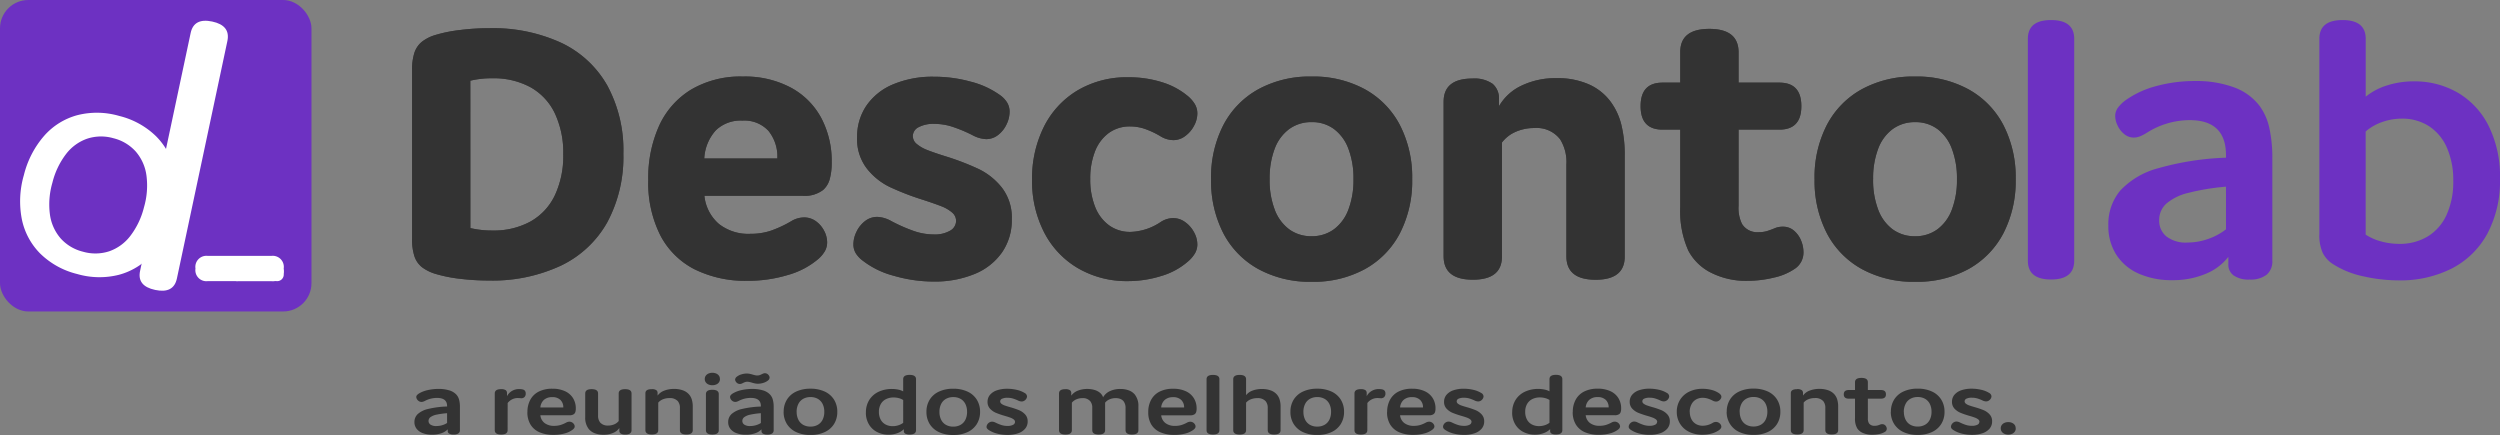 <svg xmlns="http://www.w3.org/2000/svg" width="264.872" height="46.089" viewBox="0 0 264.872 46.089">
  <rect x="0" y="0" width="264.872" height="46.089" fill="#808080" stroke="none"/>
  <g id="descontolab1" transform="translate(-224.252 -461)">
    <path id="Caminho_30" data-name="Caminho 30" d="M34.7-127.978a14.619,14.619,0,0,1-1.7,7.262,11.107,11.107,0,0,1-4.906,4.6,17.15,17.15,0,0,1-7.652,1.582,25.009,25.009,0,0,1-3.035-.182,14.88,14.88,0,0,1-2.537-.5,4.535,4.535,0,0,1-1.514-.734,2.49,2.49,0,0,1-.794-1.151,5.752,5.752,0,0,1-.249-1.858v-17.862a5.8,5.8,0,0,1,.242-1.831,2.532,2.532,0,0,1,.774-1.158,4.308,4.308,0,0,1,1.46-.74,14.908,14.908,0,0,1,2.544-.518,24.741,24.741,0,0,1,3.15-.2,17.364,17.364,0,0,1,7.619,1.541,10.985,10.985,0,0,1,4.893,4.53A14.353,14.353,0,0,1,34.7-127.978ZM18.49-120.09a9.909,9.909,0,0,0,2.342.256,8.059,8.059,0,0,0,4.031-.956,6.255,6.255,0,0,0,2.578-2.773,9.812,9.812,0,0,0,.888-4.348,9.739,9.739,0,0,0-.9-4.355,6.222,6.222,0,0,0-2.584-2.753,8.152,8.152,0,0,0-4.031-.942,9.428,9.428,0,0,0-2.329.256Zm18.845-5.1a13.429,13.429,0,0,1,1.158-5.754,8.679,8.679,0,0,1,3.412-3.836,10.315,10.315,0,0,1,5.445-1.366,10.344,10.344,0,0,1,5.129,1.191,7.9,7.9,0,0,1,3.21,3.244,9.751,9.751,0,0,1,1.084,4.624,6.487,6.487,0,0,1-.215,1.824,2.343,2.343,0,0,1-.7,1.137,3.2,3.2,0,0,1-2.127.619H43.285a4.535,4.535,0,0,0,1.528,2.968,5.031,5.031,0,0,0,3.345,1.057,6.848,6.848,0,0,0,2.107-.31,12.227,12.227,0,0,0,2.255-1.05,2.668,2.668,0,0,1,1.306-.377,2.117,2.117,0,0,1,1.272.4,2.836,2.836,0,0,1,.875,1.023,2.629,2.629,0,0,1,.316,1.2,1.883,1.883,0,0,1-.236.942,3.282,3.282,0,0,1-.666.808,8.491,8.491,0,0,1-3.251,1.723,14.542,14.542,0,0,1-4.274.619,12.143,12.143,0,0,1-5.606-1.211,8.389,8.389,0,0,1-3.641-3.607A12.334,12.334,0,0,1,37.336-125.192Zm13.676-2.275a4.308,4.308,0,0,0-.942-2.928,3.476,3.476,0,0,0-2.773-1.084,3.769,3.769,0,0,0-2.8,1.03,4.788,4.788,0,0,0-1.225,2.982Zm18.939,6.609a1.153,1.153,0,0,0-.444-.9,3.885,3.885,0,0,0-1.131-.653q-.687-.269-1.925-.673a28.5,28.5,0,0,1-3.527-1.36,6.954,6.954,0,0,1-2.43-1.959,5.1,5.1,0,0,1-1.03-3.291,5.866,5.866,0,0,1,.983-3.365,6.406,6.406,0,0,1,2.827-2.261,10.773,10.773,0,0,1,4.348-.808,14.524,14.524,0,0,1,3.89.525,9.182,9.182,0,0,1,3.1,1.427,2.717,2.717,0,0,1,.761.808,1.9,1.9,0,0,1,.249.969,3.079,3.079,0,0,1-.316,1.3,3.061,3.061,0,0,1-.888,1.131,2.024,2.024,0,0,1-1.285.451,3.337,3.337,0,0,1-1.44-.417,15.05,15.05,0,0,0-2.268-.936,6.224,6.224,0,0,0-1.757-.262,3.353,3.353,0,0,0-1.7.357,1.063,1.063,0,0,0-.6.936,1.084,1.084,0,0,0,.431.848,3.99,3.99,0,0,0,1.111.633q.68.269,1.878.646a28.02,28.02,0,0,1,3.567,1.366,7.051,7.051,0,0,1,2.457,1.979,5.2,5.2,0,0,1,1.043,3.358,6,6,0,0,1-1.023,3.473,6.541,6.541,0,0,1-2.9,2.3,11.055,11.055,0,0,1-4.395.808,15.063,15.063,0,0,1-4.146-.6A9.152,9.152,0,0,1,60-116.685a2.808,2.808,0,0,1-.707-.787,1.829,1.829,0,0,1-.222-.909,3.052,3.052,0,0,1,.323-1.312,3.1,3.1,0,0,1,.9-1.131,2.089,2.089,0,0,1,1.319-.451,3.274,3.274,0,0,1,1.454.431,17.233,17.233,0,0,0,2.47,1.084,6.466,6.466,0,0,0,2.026.343,3.231,3.231,0,0,0,1.757-.4A1.2,1.2,0,0,0,69.951-120.857Zm14.215-4.429a7.739,7.739,0,0,0,.518,2.948,4.391,4.391,0,0,0,1.481,1.959,3.778,3.778,0,0,0,2.268.693,6.052,6.052,0,0,0,3.217-1.063,2.441,2.441,0,0,1,1.306-.4,2.134,2.134,0,0,1,1.265.424,3.116,3.116,0,0,1,.942,1.077,2.707,2.707,0,0,1,.35,1.286,1.879,1.879,0,0,1-.236.915,3.39,3.39,0,0,1-.734.875,7.525,7.525,0,0,1-2.867,1.561,11.8,11.8,0,0,1-3.513.538,10.264,10.264,0,0,1-5.277-1.353,9.327,9.327,0,0,1-3.6-3.8A11.861,11.861,0,0,1,78-125.232a12.23,12.23,0,0,1,1.232-5.546,9.342,9.342,0,0,1,3.547-3.877,10.256,10.256,0,0,1,5.452-1.413,11.623,11.623,0,0,1,3.459.5,7.9,7.9,0,0,1,2.746,1.434,3.477,3.477,0,0,1,.814.915,1.943,1.943,0,0,1,.262.983,2.769,2.769,0,0,1-.35,1.306,3.189,3.189,0,0,1-.936,1.09,2.065,2.065,0,0,1-1.245.431,2.667,2.667,0,0,1-1.36-.4,9.061,9.061,0,0,0-1.7-.8,4.822,4.822,0,0,0-1.521-.249,3.741,3.741,0,0,0-2.288.707,4.374,4.374,0,0,0-1.454,1.965A7.844,7.844,0,0,0,84.165-125.286Zm12.8.013a12.079,12.079,0,0,1,1.3-5.728,9.179,9.179,0,0,1,3.708-3.8,11.377,11.377,0,0,1,5.64-1.346,11.415,11.415,0,0,1,5.647,1.346,9.168,9.168,0,0,1,3.715,3.8,12.079,12.079,0,0,1,1.3,5.728,12.079,12.079,0,0,1-1.3,5.728,9.179,9.179,0,0,1-3.708,3.8,11.376,11.376,0,0,1-5.64,1.346,11.415,11.415,0,0,1-5.647-1.346,9.168,9.168,0,0,1-3.715-3.8A12.078,12.078,0,0,1,96.967-125.273Zm6.205,0a8.773,8.773,0,0,0,.538,3.224,4.571,4.571,0,0,0,1.541,2.093,3.918,3.918,0,0,0,2.362.727,3.918,3.918,0,0,0,2.362-.727,4.571,4.571,0,0,0,1.541-2.093,8.773,8.773,0,0,0,.538-3.224,8.773,8.773,0,0,0-.538-3.224,4.592,4.592,0,0,0-1.535-2.093,3.888,3.888,0,0,0-2.356-.727,3.947,3.947,0,0,0-2.369.727,4.551,4.551,0,0,0-1.548,2.093A8.773,8.773,0,0,0,103.172-125.273Zm21.483-10.661a3.365,3.365,0,0,1,2.134.552,2.007,2.007,0,0,1,.68,1.656V-133a5.394,5.394,0,0,1,2.4-2.187,8.333,8.333,0,0,1,3.708-.787,8.165,8.165,0,0,1,3.439.666,5.786,5.786,0,0,1,2.322,1.878,6.917,6.917,0,0,1,1.1,2.4,13.192,13.192,0,0,1,.357,3.251v10.7q0,2.463-3.083,2.463t-3.1-2.463v-9.746a4.528,4.528,0,0,0-.66-2.665,3.121,3.121,0,0,0-2.719-1.2,4.82,4.82,0,0,0-1.992.4,3.666,3.666,0,0,0-1.454,1.131v12.074q0,2.463-3.083,2.463t-3.1-2.463v-16.4Q121.613-135.934,124.655-135.934Zm28.2,13.5a3.82,3.82,0,0,0,.363,1.9,1.891,1.891,0,0,0,1.763.876,3.051,3.051,0,0,0,.861-.108,9.652,9.652,0,0,0,.915-.337,2.174,2.174,0,0,1,.808-.135,1.74,1.74,0,0,1,1.151.411,2.673,2.673,0,0,1,.754,1.036,3.23,3.23,0,0,1,.262,1.259,2.059,2.059,0,0,1-.875,1.723,6.227,6.227,0,0,1-2.255.962,11.755,11.755,0,0,1-2.766.343,8.2,8.2,0,0,1-3.931-.876,5.475,5.475,0,0,1-2.369-2.317,10.156,10.156,0,0,1-.861-4.58v-8.245h-1.871q-2.329,0-2.329-2.49t2.329-2.49h1.871v-3.231q0-2.463,3.083-2.463t3.1,2.463v3.231h4.321q2.329,0,2.329,2.49t-2.329,2.49h-4.321Zm8.05-2.837A12.079,12.079,0,0,1,162.2-131a9.179,9.179,0,0,1,3.708-3.8,11.377,11.377,0,0,1,5.64-1.346A11.415,11.415,0,0,1,177.2-134.8a9.168,9.168,0,0,1,3.715,3.8,12.079,12.079,0,0,1,1.3,5.728,12.079,12.079,0,0,1-1.3,5.728,9.179,9.179,0,0,1-3.708,3.8,11.376,11.376,0,0,1-5.64,1.346,11.415,11.415,0,0,1-5.647-1.346,9.168,9.168,0,0,1-3.715-3.8A12.078,12.078,0,0,1,160.905-125.273Zm6.205,0a8.773,8.773,0,0,0,.538,3.224,4.571,4.571,0,0,0,1.541,2.093,3.918,3.918,0,0,0,2.362.727,3.918,3.918,0,0,0,2.362-.727,4.571,4.571,0,0,0,1.541-2.093,8.772,8.772,0,0,0,.538-3.224,8.772,8.772,0,0,0-.538-3.224,4.591,4.591,0,0,0-1.535-2.093,3.888,3.888,0,0,0-2.356-.727,3.947,3.947,0,0,0-2.369.727,4.551,4.551,0,0,0-1.548,2.093A8.773,8.773,0,0,0,167.111-125.273Z" transform="translate(255.598 605.255)" fill="#474747"/>
    <path id="Caminho_45" data-name="Caminho 45" d="M34.7-127.978a14.619,14.619,0,0,1-1.7,7.262,11.107,11.107,0,0,1-4.906,4.6,17.15,17.15,0,0,1-7.652,1.582,25.009,25.009,0,0,1-3.035-.182,14.88,14.88,0,0,1-2.537-.5,4.535,4.535,0,0,1-1.514-.734,2.49,2.49,0,0,1-.794-1.151,5.752,5.752,0,0,1-.249-1.858v-17.862a5.8,5.8,0,0,1,.242-1.831,2.532,2.532,0,0,1,.774-1.158,4.308,4.308,0,0,1,1.46-.74,14.908,14.908,0,0,1,2.544-.518,24.741,24.741,0,0,1,3.15-.2,17.364,17.364,0,0,1,7.619,1.541,10.985,10.985,0,0,1,4.893,4.53A14.353,14.353,0,0,1,34.7-127.978ZM18.49-120.09a9.909,9.909,0,0,0,2.342.256,8.059,8.059,0,0,0,4.031-.956,6.255,6.255,0,0,0,2.578-2.773,9.812,9.812,0,0,0,.888-4.348,9.739,9.739,0,0,0-.9-4.355,6.222,6.222,0,0,0-2.584-2.753,8.152,8.152,0,0,0-4.031-.942,9.428,9.428,0,0,0-2.329.256Zm18.845-5.1a13.429,13.429,0,0,1,1.158-5.754,8.679,8.679,0,0,1,3.412-3.836,10.315,10.315,0,0,1,5.445-1.366,10.344,10.344,0,0,1,5.129,1.191,7.9,7.9,0,0,1,3.21,3.244,9.751,9.751,0,0,1,1.084,4.624,6.487,6.487,0,0,1-.215,1.824,2.343,2.343,0,0,1-.7,1.137,3.2,3.2,0,0,1-2.127.619H43.285a4.535,4.535,0,0,0,1.528,2.968,5.031,5.031,0,0,0,3.345,1.057,6.848,6.848,0,0,0,2.107-.31,12.227,12.227,0,0,0,2.255-1.05,2.668,2.668,0,0,1,1.306-.377,2.117,2.117,0,0,1,1.272.4,2.836,2.836,0,0,1,.875,1.023,2.629,2.629,0,0,1,.316,1.2,1.883,1.883,0,0,1-.236.942,3.282,3.282,0,0,1-.666.808,8.491,8.491,0,0,1-3.251,1.723,14.542,14.542,0,0,1-4.274.619,12.143,12.143,0,0,1-5.606-1.211,8.389,8.389,0,0,1-3.641-3.607A12.334,12.334,0,0,1,37.336-125.192Zm13.676-2.275a4.308,4.308,0,0,0-.942-2.928,3.476,3.476,0,0,0-2.773-1.084,3.769,3.769,0,0,0-2.8,1.03,4.788,4.788,0,0,0-1.225,2.982Zm18.939,6.609a1.153,1.153,0,0,0-.444-.9,3.885,3.885,0,0,0-1.131-.653q-.687-.269-1.925-.673a28.5,28.5,0,0,1-3.527-1.36,6.954,6.954,0,0,1-2.43-1.959,5.1,5.1,0,0,1-1.03-3.291,5.866,5.866,0,0,1,.983-3.365,6.406,6.406,0,0,1,2.827-2.261,10.773,10.773,0,0,1,4.348-.808,14.524,14.524,0,0,1,3.89.525,9.182,9.182,0,0,1,3.1,1.427,2.717,2.717,0,0,1,.761.808,1.9,1.9,0,0,1,.249.969,3.079,3.079,0,0,1-.316,1.3,3.061,3.061,0,0,1-.888,1.131,2.024,2.024,0,0,1-1.285.451,3.337,3.337,0,0,1-1.44-.417,15.05,15.05,0,0,0-2.268-.936,6.224,6.224,0,0,0-1.757-.262,3.353,3.353,0,0,0-1.7.357,1.063,1.063,0,0,0-.6.936,1.084,1.084,0,0,0,.431.848,3.99,3.99,0,0,0,1.111.633q.68.269,1.878.646a28.02,28.02,0,0,1,3.567,1.366,7.051,7.051,0,0,1,2.457,1.979,5.2,5.2,0,0,1,1.043,3.358,6,6,0,0,1-1.023,3.473,6.541,6.541,0,0,1-2.9,2.3,11.055,11.055,0,0,1-4.395.808,15.063,15.063,0,0,1-4.146-.6A9.152,9.152,0,0,1,60-116.685a2.808,2.808,0,0,1-.707-.787,1.829,1.829,0,0,1-.222-.909,3.052,3.052,0,0,1,.323-1.312,3.1,3.1,0,0,1,.9-1.131,2.089,2.089,0,0,1,1.319-.451,3.274,3.274,0,0,1,1.454.431,17.233,17.233,0,0,0,2.47,1.084,6.466,6.466,0,0,0,2.026.343,3.231,3.231,0,0,0,1.757-.4A1.2,1.2,0,0,0,69.951-120.857Zm14.215-4.429a7.739,7.739,0,0,0,.518,2.948,4.391,4.391,0,0,0,1.481,1.959,3.778,3.778,0,0,0,2.268.693,6.052,6.052,0,0,0,3.217-1.063,2.441,2.441,0,0,1,1.306-.4,2.134,2.134,0,0,1,1.265.424,3.116,3.116,0,0,1,.942,1.077,2.707,2.707,0,0,1,.35,1.286,1.879,1.879,0,0,1-.236.915,3.39,3.39,0,0,1-.734.875,7.525,7.525,0,0,1-2.867,1.561,11.8,11.8,0,0,1-3.513.538,10.264,10.264,0,0,1-5.277-1.353,9.327,9.327,0,0,1-3.6-3.8A11.861,11.861,0,0,1,78-125.232a12.23,12.23,0,0,1,1.232-5.546,9.342,9.342,0,0,1,3.547-3.877,10.256,10.256,0,0,1,5.452-1.413,11.623,11.623,0,0,1,3.459.5,7.9,7.9,0,0,1,2.746,1.434,3.477,3.477,0,0,1,.814.915,1.943,1.943,0,0,1,.262.983,2.769,2.769,0,0,1-.35,1.306,3.189,3.189,0,0,1-.936,1.09,2.065,2.065,0,0,1-1.245.431,2.667,2.667,0,0,1-1.36-.4,9.061,9.061,0,0,0-1.7-.8,4.822,4.822,0,0,0-1.521-.249,3.741,3.741,0,0,0-2.288.707,4.374,4.374,0,0,0-1.454,1.965A7.844,7.844,0,0,0,84.165-125.286Zm12.8.013a12.079,12.079,0,0,1,1.3-5.728,9.179,9.179,0,0,1,3.708-3.8,11.377,11.377,0,0,1,5.64-1.346,11.415,11.415,0,0,1,5.647,1.346,9.168,9.168,0,0,1,3.715,3.8,12.079,12.079,0,0,1,1.3,5.728,12.079,12.079,0,0,1-1.3,5.728,9.179,9.179,0,0,1-3.708,3.8,11.376,11.376,0,0,1-5.64,1.346,11.415,11.415,0,0,1-5.647-1.346,9.168,9.168,0,0,1-3.715-3.8A12.078,12.078,0,0,1,96.967-125.273Zm6.205,0a8.773,8.773,0,0,0,.538,3.224,4.571,4.571,0,0,0,1.541,2.093,3.918,3.918,0,0,0,2.362.727,3.918,3.918,0,0,0,2.362-.727,4.571,4.571,0,0,0,1.541-2.093,8.773,8.773,0,0,0,.538-3.224,8.773,8.773,0,0,0-.538-3.224,4.592,4.592,0,0,0-1.535-2.093,3.888,3.888,0,0,0-2.356-.727,3.947,3.947,0,0,0-2.369.727,4.551,4.551,0,0,0-1.548,2.093A8.773,8.773,0,0,0,103.172-125.273Zm21.483-10.661a3.365,3.365,0,0,1,2.134.552,2.007,2.007,0,0,1,.68,1.656V-133a5.394,5.394,0,0,1,2.4-2.187,8.333,8.333,0,0,1,3.708-.787,8.165,8.165,0,0,1,3.439.666,5.786,5.786,0,0,1,2.322,1.878,6.917,6.917,0,0,1,1.1,2.4,13.192,13.192,0,0,1,.357,3.251v10.7q0,2.463-3.083,2.463t-3.1-2.463v-9.746a4.528,4.528,0,0,0-.66-2.665,3.121,3.121,0,0,0-2.719-1.2,4.82,4.82,0,0,0-1.992.4,3.666,3.666,0,0,0-1.454,1.131v12.074q0,2.463-3.083,2.463t-3.1-2.463v-16.4Q121.613-135.934,124.655-135.934Zm28.2,13.5a3.82,3.82,0,0,0,.363,1.9,1.891,1.891,0,0,0,1.763.876,3.051,3.051,0,0,0,.861-.108,9.652,9.652,0,0,0,.915-.337,2.174,2.174,0,0,1,.808-.135,1.74,1.74,0,0,1,1.151.411,2.673,2.673,0,0,1,.754,1.036,3.23,3.23,0,0,1,.262,1.259,2.059,2.059,0,0,1-.875,1.723,6.227,6.227,0,0,1-2.255.962,11.755,11.755,0,0,1-2.766.343,8.2,8.2,0,0,1-3.931-.876,5.475,5.475,0,0,1-2.369-2.317,10.156,10.156,0,0,1-.861-4.58v-8.245h-1.871q-2.329,0-2.329-2.49t2.329-2.49h1.871v-3.231q0-2.463,3.083-2.463t3.1,2.463v3.231h4.321q2.329,0,2.329,2.49t-2.329,2.49h-4.321Zm8.05-2.837A12.079,12.079,0,0,1,162.2-131a9.179,9.179,0,0,1,3.708-3.8,11.377,11.377,0,0,1,5.64-1.346A11.415,11.415,0,0,1,177.2-134.8a9.168,9.168,0,0,1,3.715,3.8,12.079,12.079,0,0,1,1.3,5.728,12.079,12.079,0,0,1-1.3,5.728,9.179,9.179,0,0,1-3.708,3.8,11.376,11.376,0,0,1-5.64,1.346,11.415,11.415,0,0,1-5.647-1.346,9.168,9.168,0,0,1-3.715-3.8A12.078,12.078,0,0,1,160.905-125.273Zm6.205,0a8.773,8.773,0,0,0,.538,3.224,4.571,4.571,0,0,0,1.541,2.093,3.918,3.918,0,0,0,2.362.727,3.918,3.918,0,0,0,2.362-.727,4.571,4.571,0,0,0,1.541-2.093,8.772,8.772,0,0,0,.538-3.224,8.772,8.772,0,0,0-.538-3.224,4.591,4.591,0,0,0-1.535-2.093,3.888,3.888,0,0,0-2.356-.727,3.947,3.947,0,0,0-2.369.727,4.551,4.551,0,0,0-1.548,2.093A8.773,8.773,0,0,0,167.111-125.273Z" transform="translate(255.598 605.255)" fill="#333"/>
    <g id="Grupo_12" data-name="Grupo 12" transform="translate(224.252 461)">
      <rect id="Retângulo_5" data-name="Retângulo 5" width="33" height="33" rx="3" transform="translate(0)" fill="#6d31c2"/>
    </g>
    <path id="Caminho_50" data-name="Caminho 50" d="M10.219-67.3a.7.7,0,0,1-.787-.8.7.7,0,0,1,.787-.807h4.046a.7.7,0,0,1,.787.807.7.7,0,0,1-.787.8Z" transform="translate(239.256 558.082)" fill="#fff"/>
    <path id="Caminho_51" data-name="Caminho 51" d="M10.742-66.232a1.167,1.167,0,0,1-1.31-1.331,1.172,1.172,0,0,1,1.31-1.341H17.47a1.172,1.172,0,0,1,1.31,1.341,1.167,1.167,0,0,1-1.31,1.331Z" transform="translate(235.53 557.016)" fill="#fff"/>
    <g id="Grupo_13" data-name="Grupo 13" transform="translate(224.542 462.87)">
      <path id="Caminho_40" data-name="Caminho 40" d="M0,1.662Q0,0,1.983,0t2,1.662V27.409q0,1.662-2,1.662T0,27.409Z" transform="translate(20.255 0) rotate(12)" fill="#fff"/>
      <path id="Caminho_41" data-name="Caminho 41" d="M0,8.663A9.966,9.966,0,0,1,1,4.091,7.154,7.154,0,0,1,3.834,1.066,8.445,8.445,0,0,1,8.139,0a8.466,8.466,0,0,1,4.316,1.066A7.188,7.188,0,0,1,15.3,4.091a9.921,9.921,0,0,1,1,4.573,9.966,9.966,0,0,1-1,4.573,7.154,7.154,0,0,1-2.838,3.025,8.444,8.444,0,0,1-4.3,1.066,8.466,8.466,0,0,1-4.316-1.066A7.188,7.188,0,0,1,1,13.236,9.921,9.921,0,0,1,0,8.663Zm3.127,0a8.216,8.216,0,0,0,.61,3.3,4.856,4.856,0,0,0,1.746,2.163,4.659,4.659,0,0,0,2.656.76,4.728,4.728,0,0,0,2.672-.755,4.8,4.8,0,0,0,1.751-2.163,8.255,8.255,0,0,0,.61-3.3,8.216,8.216,0,0,0-.61-3.3A4.856,4.856,0,0,0,10.816,3.2a4.659,4.659,0,0,0-2.656-.76A4.728,4.728,0,0,0,5.488,3.2,4.8,4.8,0,0,0,3.737,5.36,8.255,8.255,0,0,0,3.127,8.663Z" transform="matrix(0.966, 0.259, -0.259, 0.966, 4.485, 8.307)" fill="#fff"/>
    </g>
    <path id="Caminho_53" data-name="Caminho 53" d="M5.111-44.214q0-.853-1.07-.853a2.729,2.729,0,0,0-1.26.31,1.4,1.4,0,0,1-.2.085.579.579,0,0,1-.183.03.491.491,0,0,1-.28-.085.61.61,0,0,1-.2-.209.478.478,0,0,1-.07-.231.307.307,0,0,1,.081-.2.993.993,0,0,1,.242-.191,3.063,3.063,0,0,1,.9-.338A5.121,5.121,0,0,1,4.2-46.02a3.8,3.8,0,0,1,1.143.153,1.669,1.669,0,0,1,.755.454,1.319,1.319,0,0,1,.284.528,2.808,2.808,0,0,1,.09.765v2.474a.39.39,0,0,1-.17.346.893.893,0,0,1-.5.115.887.887,0,0,1-.465-.1.306.306,0,0,1-.158-.272v-.182a1.623,1.623,0,0,1-.678.417,2.944,2.944,0,0,1-.971.15,2.8,2.8,0,0,1-.985-.159,1.463,1.463,0,0,1-.659-.46,1.125,1.125,0,0,1-.234-.713,1.143,1.143,0,0,1,.35-.85A2.478,2.478,0,0,1,3.114-43.9a9.927,9.927,0,0,1,2-.258Zm0,.768A8.131,8.131,0,0,0,4-43.294a1.68,1.68,0,0,0-.641.26.5.5,0,0,0-.212.408.461.461,0,0,0,.209.39,1.064,1.064,0,0,0,.623.15,2.178,2.178,0,0,0,.6-.085,1.963,1.963,0,0,0,.533-.237Zm6.414,1.8q0,.458-.681.458t-.681-.458v-3.892q0-.458.674-.458a.85.85,0,0,1,.471.1.349.349,0,0,1,.152.31v.337a1.376,1.376,0,0,1,.526-.556,1.472,1.472,0,0,1,.764-.2,1.886,1.886,0,0,1,.222.014.975.975,0,0,1,.2.041.407.407,0,0,1,.2.144.467.467,0,0,1,.071.278.487.487,0,0,1-.134.372.465.465,0,0,1-.332.126,1,1,0,0,1-.117-.009q-.172-.015-.249-.015a1.348,1.348,0,0,0-1.081.528Zm2.1-1.925a2.656,2.656,0,0,1,.31-1.308,2.093,2.093,0,0,1,.9-.862,3.116,3.116,0,0,1,1.43-.3,3.111,3.111,0,0,1,1.348.267,1.932,1.932,0,0,1,.848.741,2.046,2.046,0,0,1,.288,1.084,1.214,1.214,0,0,1-.048.379.459.459,0,0,1-.154.222.782.782,0,0,1-.48.121H14.994a1.184,1.184,0,0,0,.445.82,1.621,1.621,0,0,0,1.028.3,2.314,2.314,0,0,0,.639-.083,3.257,3.257,0,0,0,.636-.269.682.682,0,0,1,.322-.088.565.565,0,0,1,.295.077.6.6,0,0,1,.2.193.423.423,0,0,1,.073.228.32.32,0,0,1-.06.193.841.841,0,0,1-.178.172,2.419,2.419,0,0,1-.863.392,4.443,4.443,0,0,1-1.13.14,3.675,3.675,0,0,1-1.5-.278,2.067,2.067,0,0,1-.954-.818A2.478,2.478,0,0,1,13.62-43.567Zm3.8-.486a1.074,1.074,0,0,0-.3-.791,1.176,1.176,0,0,0-.872-.3,1.28,1.28,0,0,0-.874.284,1.2,1.2,0,0,0-.383.806Zm6.561,2.869a.85.85,0,0,1-.471-.1.349.349,0,0,1-.152-.31v-.276a1.5,1.5,0,0,1-.672.521,2.571,2.571,0,0,1-1.009.187,2.544,2.544,0,0,1-.908-.152,1.543,1.543,0,0,1-.652-.455,1.914,1.914,0,0,1-.374-1.263v-2.5q0-.458.681-.458t.681.458v2.325a1.119,1.119,0,0,0,.227.756,1.053,1.053,0,0,0,.839.316,1.619,1.619,0,0,0,.643-.126,1.181,1.181,0,0,0,.474-.354v-2.917q0-.458.681-.458t.681.458v3.892Q24.65-41.184,23.979-41.184Zm2.806-4.809a.85.85,0,0,1,.471.1.349.349,0,0,1,.152.31v.276a1.5,1.5,0,0,1,.694-.522,2.791,2.791,0,0,1,1.049-.185,2.674,2.674,0,0,1,.94.15,1.563,1.563,0,0,1,.643.427,1.479,1.479,0,0,1,.3.548,2.546,2.546,0,0,1,.1.742v2.5q0,.458-.681.458t-.681-.458v-2.331a1.09,1.09,0,0,0-.223-.744,1.119,1.119,0,0,0-.886-.322,1.81,1.81,0,0,0-.685.126,1.222,1.222,0,0,0-.5.354v2.917q0,.458-.681.458t-.681-.458v-3.892Q26.111-45.993,26.785-45.993Zm5.744.528q0-.459.681-.459t.681.459v3.821q0,.459-.681.459t-.681-.459Zm1.487-1.6a.592.592,0,0,1-.1.34.678.678,0,0,1-.284.234.99.99,0,0,1-.421.085.99.99,0,0,1-.421-.085.678.678,0,0,1-.284-.234.592.592,0,0,1-.1-.34.592.592,0,0,1,.1-.34.678.678,0,0,1,.284-.234.99.99,0,0,1,.421-.085.99.99,0,0,1,.421.085.678.678,0,0,1,.284.234A.592.592,0,0,1,34.016-47.068Zm4.333,2.854q0-.853-1.07-.853a2.729,2.729,0,0,0-1.26.31,1.4,1.4,0,0,1-.2.085.579.579,0,0,1-.183.03.491.491,0,0,1-.28-.085.61.61,0,0,1-.2-.209.478.478,0,0,1-.07-.231.307.307,0,0,1,.081-.2.993.993,0,0,1,.242-.191,3.063,3.063,0,0,1,.9-.338,5.121,5.121,0,0,1,1.126-.12,3.8,3.8,0,0,1,1.143.153,1.669,1.669,0,0,1,.755.454,1.319,1.319,0,0,1,.284.528,2.808,2.808,0,0,1,.09.765v2.474a.39.39,0,0,1-.17.346.893.893,0,0,1-.5.115.887.887,0,0,1-.465-.1.306.306,0,0,1-.158-.272v-.182a1.623,1.623,0,0,1-.678.417,2.944,2.944,0,0,1-.971.15,2.8,2.8,0,0,1-.985-.159,1.463,1.463,0,0,1-.659-.46,1.125,1.125,0,0,1-.234-.713,1.143,1.143,0,0,1,.35-.85,2.478,2.478,0,0,1,1.112-.543,9.927,9.927,0,0,1,2-.258Zm0,.768a8.131,8.131,0,0,0-1.11.152,1.68,1.68,0,0,0-.641.26.5.5,0,0,0-.212.408.461.461,0,0,0,.209.39,1.064,1.064,0,0,0,.623.15,2.178,2.178,0,0,0,.6-.085,1.963,1.963,0,0,0,.533-.237Zm-.352-4a.676.676,0,0,0,.212-.03,2.27,2.27,0,0,0,.264-.115,1.291,1.291,0,0,1,.159-.068.44.44,0,0,1,.141-.023.464.464,0,0,1,.26.074.553.553,0,0,1,.178.184.411.411,0,0,1,.064.206.418.418,0,0,1-.185.317,1.424,1.424,0,0,1-.473.241,1.89,1.89,0,0,1-.573.091,1.552,1.552,0,0,1-.315-.03q-.147-.03-.33-.085-.161-.049-.271-.071a1.1,1.1,0,0,0-.223-.023.676.676,0,0,0-.212.03,2.27,2.27,0,0,0-.264.115,1.293,1.293,0,0,1-.159.068.44.44,0,0,1-.141.023.464.464,0,0,1-.26-.074.553.553,0,0,1-.178-.184A.411.411,0,0,1,35.628-47a.418.418,0,0,1,.185-.317,1.424,1.424,0,0,1,.473-.241,1.89,1.89,0,0,1,.573-.091,1.552,1.552,0,0,1,.315.03q.147.03.33.085.161.049.271.071A1.1,1.1,0,0,0,38-47.444Zm2.769,3.855a2.392,2.392,0,0,1,.346-1.295,2.271,2.271,0,0,1,.989-.856,3.5,3.5,0,0,1,1.5-.3,3.512,3.512,0,0,1,1.507.3,2.283,2.283,0,0,1,.991.856,2.383,2.383,0,0,1,.348,1.295,2.383,2.383,0,0,1-.348,1.295,2.283,2.283,0,0,1-.991.856,3.5,3.5,0,0,1-1.5.3,3.5,3.5,0,0,1-1.506-.3,2.285,2.285,0,0,1-.989-.856A2.383,2.383,0,0,1,40.768-43.589Zm1.377,0a1.826,1.826,0,0,0,.178.832,1.269,1.269,0,0,0,.507.542,1.53,1.53,0,0,0,.777.19,1.538,1.538,0,0,0,.78-.19,1.269,1.269,0,0,0,.507-.542,1.826,1.826,0,0,0,.178-.832,1.826,1.826,0,0,0-.178-.832,1.269,1.269,0,0,0-.507-.542,1.53,1.53,0,0,0-.777-.19,1.54,1.54,0,0,0-.778.19,1.266,1.266,0,0,0-.509.542A1.826,1.826,0,0,0,42.145-43.589Zm7.337.07a2.438,2.438,0,0,1,.355-1.327,2.316,2.316,0,0,1,.982-.865,3.245,3.245,0,0,1,1.421-.3,3.191,3.191,0,0,1,.663.067,1.827,1.827,0,0,1,.527.188v-1.29q0-.458.681-.458t.681.458v5.4q0,.461-.681.461a.931.931,0,0,1-.456-.09.288.288,0,0,1-.156-.266v-.206a1.913,1.913,0,0,1-.705.427,2.672,2.672,0,0,1-.91.153,2.638,2.638,0,0,1-1.211-.278,2.121,2.121,0,0,1-.87-.811A2.4,2.4,0,0,1,49.482-43.519Zm3.949-1.321a1.6,1.6,0,0,0-.465-.2,2.152,2.152,0,0,0-.546-.07,1.773,1.773,0,0,0-.821.181,1.293,1.293,0,0,0-.546.524,1.638,1.638,0,0,0-.194.82,1.7,1.7,0,0,0,.183.812,1.254,1.254,0,0,0,.516.522,1.589,1.589,0,0,0,.769.181,1.942,1.942,0,0,0,.592-.093,1.676,1.676,0,0,0,.511-.26ZM55.9-43.589a2.392,2.392,0,0,1,.346-1.295,2.271,2.271,0,0,1,.989-.856,3.5,3.5,0,0,1,1.5-.3,3.512,3.512,0,0,1,1.507.3,2.283,2.283,0,0,1,.991.856,2.383,2.383,0,0,1,.348,1.295,2.383,2.383,0,0,1-.348,1.295,2.283,2.283,0,0,1-.991.856,3.5,3.5,0,0,1-1.5.3,3.5,3.5,0,0,1-1.506-.3,2.285,2.285,0,0,1-.989-.856A2.383,2.383,0,0,1,55.9-43.589Zm1.377,0a1.826,1.826,0,0,0,.178.832,1.269,1.269,0,0,0,.507.542,1.53,1.53,0,0,0,.777.19,1.538,1.538,0,0,0,.78-.19,1.269,1.269,0,0,0,.507-.542,1.825,1.825,0,0,0,.178-.832,1.825,1.825,0,0,0-.178-.832,1.269,1.269,0,0,0-.507-.542,1.53,1.53,0,0,0-.777-.19,1.54,1.54,0,0,0-.778.19,1.266,1.266,0,0,0-.509.542A1.826,1.826,0,0,0,57.277-43.589Zm8.008,1.066a.325.325,0,0,0-.137-.261,1.274,1.274,0,0,0-.348-.188q-.211-.079-.584-.188a8.893,8.893,0,0,1-.943-.322,1.817,1.817,0,0,1-.634-.44,1.027,1.027,0,0,1-.266-.729,1.121,1.121,0,0,1,.262-.744,1.627,1.627,0,0,1,.733-.477,3.3,3.3,0,0,1,1.086-.164,4.436,4.436,0,0,1,1.011.115,2.707,2.707,0,0,1,.828.325.452.452,0,0,1,.264.364.489.489,0,0,1-.073.243.625.625,0,0,1-.207.214.538.538,0,0,1-.3.087.86.86,0,0,1-.355-.094,3.958,3.958,0,0,0-.612-.234,2,2,0,0,0-.513-.064,1.306,1.306,0,0,0-.586.1.312.312,0,0,0-.2.279.314.314,0,0,0,.134.252,1.2,1.2,0,0,0,.339.181q.205.074.575.181a8.682,8.682,0,0,1,.949.32,1.839,1.839,0,0,1,.645.448,1.053,1.053,0,0,1,.271.747,1.158,1.158,0,0,1-.269.768,1.67,1.67,0,0,1-.755.49,3.42,3.42,0,0,1-1.123.168,4.277,4.277,0,0,1-1.088-.138,2.871,2.871,0,0,1-.886-.381.751.751,0,0,1-.183-.164A.292.292,0,0,1,62.267-42a.493.493,0,0,1,.075-.247.631.631,0,0,1,.211-.216.56.56,0,0,1,.308-.087.826.826,0,0,1,.344.094,4.851,4.851,0,0,0,.683.276,2.059,2.059,0,0,0,.588.082,1.236,1.236,0,0,0,.6-.118A.349.349,0,0,0,65.285-42.523Zm5.334-3.47a.85.85,0,0,1,.471.1.349.349,0,0,1,.152.31v.276a1.522,1.522,0,0,1,.681-.521,2.612,2.612,0,0,1,1.015-.187,2.584,2.584,0,0,1,.8.114,1.571,1.571,0,0,1,.571.313,1.045,1.045,0,0,1,.306.457,1.577,1.577,0,0,1,.714-.651,2.528,2.528,0,0,1,1.114-.232,2.491,2.491,0,0,1,.9.15,1.5,1.5,0,0,1,.625.43,1.933,1.933,0,0,1,.388,1.287v2.5q0,.458-.681.458t-.681-.458v-2.331a1.141,1.141,0,0,0-.209-.735.839.839,0,0,0-.342-.246,1.322,1.322,0,0,0-.5-.085,1.6,1.6,0,0,0-.637.126,1.213,1.213,0,0,0-.476.354v2.917q0,.458-.681.458t-.681-.458v-2.371a1.07,1.07,0,0,0-.212-.7,1.022,1.022,0,0,0-.832-.325,1.6,1.6,0,0,0-.637.126,1.244,1.244,0,0,0-.48.354v2.917q0,.458-.681.458t-.681-.458v-3.892Q69.945-45.993,70.619-45.993ZM79.4-43.567a2.656,2.656,0,0,1,.31-1.308,2.093,2.093,0,0,1,.9-.862,3.116,3.116,0,0,1,1.43-.3,3.111,3.111,0,0,1,1.348.267,1.932,1.932,0,0,1,.848.741,2.046,2.046,0,0,1,.288,1.084,1.214,1.214,0,0,1-.048.379.459.459,0,0,1-.154.222.782.782,0,0,1-.48.121H80.773a1.184,1.184,0,0,0,.445.82,1.621,1.621,0,0,0,1.028.3,2.314,2.314,0,0,0,.639-.083,3.258,3.258,0,0,0,.636-.269.682.682,0,0,1,.322-.088.565.565,0,0,1,.295.077.6.6,0,0,1,.2.193.423.423,0,0,1,.073.228.32.32,0,0,1-.06.193.841.841,0,0,1-.178.172,2.419,2.419,0,0,1-.863.392,4.443,4.443,0,0,1-1.13.14,3.675,3.675,0,0,1-1.5-.278,2.067,2.067,0,0,1-.954-.818A2.478,2.478,0,0,1,79.4-43.567Zm3.8-.486a1.074,1.074,0,0,0-.3-.791,1.176,1.176,0,0,0-.872-.3,1.28,1.28,0,0,0-.874.284,1.2,1.2,0,0,0-.383.806Zm2.377-2.993q0-.458.681-.458t.681.458v5.4q0,.458-.681.458t-.681-.458Zm7.843,5.4q0,.458-.681.458t-.681-.458v-2.331a1.09,1.09,0,0,0-.223-.744,1.119,1.119,0,0,0-.886-.322,1.81,1.81,0,0,0-.685.126,1.222,1.222,0,0,0-.5.354v2.917q0,.458-.681.458t-.681-.458v-5.4q0-.458.681-.458t.681.458v1.691a1.469,1.469,0,0,1,.674-.484,2.765,2.765,0,0,1,1-.172,2.674,2.674,0,0,1,.94.15,1.563,1.563,0,0,1,.643.427,1.479,1.479,0,0,1,.3.548,2.545,2.545,0,0,1,.1.742Zm1.044-1.946a2.392,2.392,0,0,1,.346-1.295,2.271,2.271,0,0,1,.989-.856,3.5,3.5,0,0,1,1.5-.3,3.512,3.512,0,0,1,1.507.3,2.283,2.283,0,0,1,.991.856,2.383,2.383,0,0,1,.348,1.295,2.383,2.383,0,0,1-.348,1.295,2.283,2.283,0,0,1-.991.856,3.5,3.5,0,0,1-1.5.3,3.5,3.5,0,0,1-1.506-.3,2.285,2.285,0,0,1-.989-.856A2.383,2.383,0,0,1,94.462-43.589Zm1.377,0a1.826,1.826,0,0,0,.178.832,1.269,1.269,0,0,0,.507.542,1.53,1.53,0,0,0,.777.19,1.538,1.538,0,0,0,.78-.19,1.269,1.269,0,0,0,.507-.542,1.826,1.826,0,0,0,.178-.832,1.826,1.826,0,0,0-.178-.832,1.269,1.269,0,0,0-.507-.542,1.53,1.53,0,0,0-.777-.19,1.54,1.54,0,0,0-.778.19,1.266,1.266,0,0,0-.509.542A1.826,1.826,0,0,0,95.839-43.589Zm6.769,1.946q0,.458-.681.458t-.681-.458v-3.892q0-.458.674-.458a.85.85,0,0,1,.471.1.349.349,0,0,1,.152.31v.337a1.376,1.376,0,0,1,.526-.556,1.472,1.472,0,0,1,.764-.2,1.886,1.886,0,0,1,.222.014.975.975,0,0,1,.2.041.407.407,0,0,1,.2.144.467.467,0,0,1,.071.278.487.487,0,0,1-.134.372.465.465,0,0,1-.332.126,1,1,0,0,1-.117-.009q-.172-.015-.249-.015a1.348,1.348,0,0,0-1.081.528Zm2.1-1.925a2.656,2.656,0,0,1,.31-1.308,2.093,2.093,0,0,1,.9-.862,3.116,3.116,0,0,1,1.43-.3,3.111,3.111,0,0,1,1.348.267,1.932,1.932,0,0,1,.848.741,2.046,2.046,0,0,1,.288,1.084,1.214,1.214,0,0,1-.048.379.459.459,0,0,1-.154.222.782.782,0,0,1-.48.121h-3.073a1.184,1.184,0,0,0,.445.82,1.621,1.621,0,0,0,1.028.3,2.314,2.314,0,0,0,.639-.083,3.258,3.258,0,0,0,.636-.269.682.682,0,0,1,.322-.088.565.565,0,0,1,.295.077.6.6,0,0,1,.2.193.423.423,0,0,1,.073.228.32.32,0,0,1-.06.193.841.841,0,0,1-.178.172,2.42,2.42,0,0,1-.863.392,4.444,4.444,0,0,1-1.13.14,3.675,3.675,0,0,1-1.5-.278,2.067,2.067,0,0,1-.954-.818A2.478,2.478,0,0,1,104.7-43.567Zm3.8-.486a1.074,1.074,0,0,0-.3-.791,1.176,1.176,0,0,0-.872-.3,1.28,1.28,0,0,0-.874.284,1.2,1.2,0,0,0-.383.806Zm5.143,1.53a.325.325,0,0,0-.137-.261,1.274,1.274,0,0,0-.348-.188q-.211-.079-.584-.188a8.893,8.893,0,0,1-.943-.322,1.817,1.817,0,0,1-.634-.44,1.027,1.027,0,0,1-.266-.729,1.121,1.121,0,0,1,.262-.744,1.627,1.627,0,0,1,.733-.477,3.3,3.3,0,0,1,1.086-.164,4.436,4.436,0,0,1,1.011.115,2.707,2.707,0,0,1,.828.325.452.452,0,0,1,.264.364.489.489,0,0,1-.073.243.625.625,0,0,1-.207.214.538.538,0,0,1-.3.087.86.86,0,0,1-.355-.094,3.957,3.957,0,0,0-.612-.234,2,2,0,0,0-.513-.064,1.306,1.306,0,0,0-.586.1.312.312,0,0,0-.2.279.314.314,0,0,0,.134.252,1.2,1.2,0,0,0,.339.181q.205.074.575.181a8.682,8.682,0,0,1,.949.32,1.839,1.839,0,0,1,.645.448,1.053,1.053,0,0,1,.271.747,1.158,1.158,0,0,1-.269.768,1.67,1.67,0,0,1-.755.49,3.42,3.42,0,0,1-1.123.168,4.277,4.277,0,0,1-1.088-.138,2.871,2.871,0,0,1-.886-.381.751.751,0,0,1-.183-.164.292.292,0,0,1-.055-.176.493.493,0,0,1,.075-.247.632.632,0,0,1,.211-.216.56.56,0,0,1,.308-.087.826.826,0,0,1,.344.094,4.851,4.851,0,0,0,.683.276,2.059,2.059,0,0,0,.588.082,1.236,1.236,0,0,0,.6-.118A.349.349,0,0,0,113.646-42.523Zm4.308-1a2.438,2.438,0,0,1,.355-1.327,2.316,2.316,0,0,1,.982-.865,3.245,3.245,0,0,1,1.421-.3,3.191,3.191,0,0,1,.663.067,1.827,1.827,0,0,1,.528.188v-1.29q0-.458.681-.458t.681.458v5.4q0,.461-.681.461a.931.931,0,0,1-.456-.09.288.288,0,0,1-.156-.266v-.206a1.912,1.912,0,0,1-.705.427,2.672,2.672,0,0,1-.91.153,2.638,2.638,0,0,1-1.211-.278,2.121,2.121,0,0,1-.87-.811A2.4,2.4,0,0,1,117.954-43.519Zm3.949-1.321a1.6,1.6,0,0,0-.465-.2,2.152,2.152,0,0,0-.546-.07,1.773,1.773,0,0,0-.821.181,1.293,1.293,0,0,0-.546.524,1.638,1.638,0,0,0-.194.82,1.7,1.7,0,0,0,.183.812,1.254,1.254,0,0,0,.516.522,1.589,1.589,0,0,0,.769.181,1.942,1.942,0,0,0,.592-.093,1.676,1.676,0,0,0,.511-.26Zm2.469,1.272a2.656,2.656,0,0,1,.31-1.308,2.093,2.093,0,0,1,.9-.862,3.116,3.116,0,0,1,1.43-.3,3.111,3.111,0,0,1,1.348.267,1.932,1.932,0,0,1,.848.741,2.046,2.046,0,0,1,.288,1.084,1.214,1.214,0,0,1-.048.379.459.459,0,0,1-.154.222.782.782,0,0,1-.48.121h-3.073a1.184,1.184,0,0,0,.445.82,1.621,1.621,0,0,0,1.028.3,2.314,2.314,0,0,0,.639-.083,3.257,3.257,0,0,0,.636-.269.682.682,0,0,1,.322-.088.565.565,0,0,1,.295.077.6.6,0,0,1,.2.193.423.423,0,0,1,.073.228.32.32,0,0,1-.06.193.841.841,0,0,1-.178.172,2.42,2.42,0,0,1-.863.392,4.443,4.443,0,0,1-1.13.14,3.675,3.675,0,0,1-1.5-.278,2.067,2.067,0,0,1-.954-.818A2.478,2.478,0,0,1,124.371-43.567Zm3.8-.486a1.074,1.074,0,0,0-.3-.791,1.176,1.176,0,0,0-.872-.3,1.28,1.28,0,0,0-.874.284,1.2,1.2,0,0,0-.383.806Zm5.143,1.53a.325.325,0,0,0-.137-.261,1.274,1.274,0,0,0-.348-.188q-.211-.079-.584-.188a8.893,8.893,0,0,1-.943-.322,1.817,1.817,0,0,1-.634-.44,1.027,1.027,0,0,1-.266-.729,1.121,1.121,0,0,1,.262-.744,1.626,1.626,0,0,1,.733-.477,3.3,3.3,0,0,1,1.086-.164,4.436,4.436,0,0,1,1.011.115,2.707,2.707,0,0,1,.828.325.452.452,0,0,1,.264.364.489.489,0,0,1-.073.243.625.625,0,0,1-.207.214.538.538,0,0,1-.3.087.86.86,0,0,1-.355-.094,3.958,3.958,0,0,0-.612-.234,2,2,0,0,0-.513-.064,1.306,1.306,0,0,0-.586.1.312.312,0,0,0-.2.279.314.314,0,0,0,.134.252,1.2,1.2,0,0,0,.339.181q.205.074.575.181a8.682,8.682,0,0,1,.949.32,1.839,1.839,0,0,1,.645.448,1.053,1.053,0,0,1,.271.747,1.158,1.158,0,0,1-.269.768,1.67,1.67,0,0,1-.755.49,3.42,3.42,0,0,1-1.123.168,4.277,4.277,0,0,1-1.088-.138,2.87,2.87,0,0,1-.886-.381.752.752,0,0,1-.183-.164.292.292,0,0,1-.055-.176.493.493,0,0,1,.075-.247.632.632,0,0,1,.211-.216.56.56,0,0,1,.308-.087.826.826,0,0,1,.344.094,4.851,4.851,0,0,0,.683.276,2.059,2.059,0,0,0,.588.082,1.236,1.236,0,0,0,.6-.118A.349.349,0,0,0,133.313-42.523Zm3.451-1.069a1.719,1.719,0,0,0,.165.765,1.238,1.238,0,0,0,.478.527,1.4,1.4,0,0,0,.742.19,2.082,2.082,0,0,0,1.055-.31.647.647,0,0,1,.33-.094.573.573,0,0,1,.288.076.6.6,0,0,1,.211.193.425.425,0,0,1,.077.235.329.329,0,0,1-.068.194.929.929,0,0,1-.218.2,2.474,2.474,0,0,1-.755.335,3.606,3.606,0,0,1-.96.123,3.116,3.116,0,0,1-1.438-.316,2.307,2.307,0,0,1-.951-.868,2.362,2.362,0,0,1-.333-1.245,2.374,2.374,0,0,1,.332-1.243,2.307,2.307,0,0,1,.952-.873,3.14,3.14,0,0,1,1.452-.319,3.682,3.682,0,0,1,.949.117,2.472,2.472,0,0,1,.744.32.868.868,0,0,1,.227.2.338.338,0,0,1,.07.2.432.432,0,0,1-.079.238.632.632,0,0,1-.209.2.532.532,0,0,1-.277.077.757.757,0,0,1-.344-.094,3.256,3.256,0,0,0-.555-.231,1.773,1.773,0,0,0-.5-.073,1.393,1.393,0,0,0-.744.191,1.241,1.241,0,0,0-.474.527A1.711,1.711,0,0,0,136.764-43.592Zm3.916,0a2.392,2.392,0,0,1,.346-1.295,2.271,2.271,0,0,1,.989-.856,3.5,3.5,0,0,1,1.5-.3,3.512,3.512,0,0,1,1.507.3,2.283,2.283,0,0,1,.991.856,2.383,2.383,0,0,1,.348,1.295,2.383,2.383,0,0,1-.348,1.295,2.283,2.283,0,0,1-.991.856,3.5,3.5,0,0,1-1.5.3,3.5,3.5,0,0,1-1.506-.3,2.285,2.285,0,0,1-.989-.856A2.383,2.383,0,0,1,140.68-43.589Zm1.377,0a1.826,1.826,0,0,0,.178.832,1.269,1.269,0,0,0,.507.542,1.53,1.53,0,0,0,.777.19,1.538,1.538,0,0,0,.78-.19,1.269,1.269,0,0,0,.507-.542,1.825,1.825,0,0,0,.178-.832,1.825,1.825,0,0,0-.178-.832,1.269,1.269,0,0,0-.507-.542,1.53,1.53,0,0,0-.777-.19,1.54,1.54,0,0,0-.778.19,1.266,1.266,0,0,0-.509.542A1.826,1.826,0,0,0,142.057-43.589Zm6.081-2.4a.85.85,0,0,1,.471.1.349.349,0,0,1,.152.31v.276a1.5,1.5,0,0,1,.694-.522,2.791,2.791,0,0,1,1.049-.185,2.674,2.674,0,0,1,.94.15,1.563,1.563,0,0,1,.643.427,1.479,1.479,0,0,1,.3.548,2.546,2.546,0,0,1,.1.742v2.5q0,.458-.681.458t-.681-.458v-2.331a1.09,1.09,0,0,0-.223-.744,1.119,1.119,0,0,0-.886-.322,1.81,1.81,0,0,0-.685.126,1.222,1.222,0,0,0-.5.354v2.917q0,.458-.681.458t-.681-.458v-3.892Q147.464-45.993,148.138-45.993Zm7.495,3.086a.982.982,0,0,0,.117.541.684.684,0,0,0,.608.261,1.166,1.166,0,0,0,.306-.036,2.067,2.067,0,0,0,.28-.1.544.544,0,0,1,.209-.036.446.446,0,0,1,.256.074.5.5,0,0,1,.169.19.5.5,0,0,1,.059.228.389.389,0,0,1-.212.334,1.786,1.786,0,0,1-.586.217,3.5,3.5,0,0,1-.725.077,2.453,2.453,0,0,1-.993-.182,1.33,1.33,0,0,1-.608-.486,1.937,1.937,0,0,1-.242-1.054v-2.1h-.659q-.531,0-.531-.458t.531-.458h.659v-.826q0-.458.681-.458t.681.458v.826h1.385q.531,0,.531.458t-.531.458h-1.385Zm2.44-.682a2.392,2.392,0,0,1,.346-1.295,2.271,2.271,0,0,1,.989-.856,3.5,3.5,0,0,1,1.5-.3,3.512,3.512,0,0,1,1.507.3,2.283,2.283,0,0,1,.991.856,2.383,2.383,0,0,1,.348,1.295,2.383,2.383,0,0,1-.348,1.295,2.283,2.283,0,0,1-.991.856,3.5,3.5,0,0,1-1.5.3,3.5,3.5,0,0,1-1.506-.3,2.285,2.285,0,0,1-.989-.856A2.383,2.383,0,0,1,158.072-43.589Zm1.377,0a1.826,1.826,0,0,0,.178.832,1.269,1.269,0,0,0,.507.542,1.53,1.53,0,0,0,.777.19,1.538,1.538,0,0,0,.78-.19,1.269,1.269,0,0,0,.507-.542,1.825,1.825,0,0,0,.178-.832,1.825,1.825,0,0,0-.178-.832,1.269,1.269,0,0,0-.507-.542,1.53,1.53,0,0,0-.777-.19,1.54,1.54,0,0,0-.778.19,1.266,1.266,0,0,0-.509.542A1.826,1.826,0,0,0,159.45-43.589Zm8.008,1.066a.325.325,0,0,0-.137-.261,1.274,1.274,0,0,0-.348-.188q-.211-.079-.584-.188a8.893,8.893,0,0,1-.943-.322,1.817,1.817,0,0,1-.634-.44,1.027,1.027,0,0,1-.266-.729,1.121,1.121,0,0,1,.262-.744,1.626,1.626,0,0,1,.733-.477,3.3,3.3,0,0,1,1.086-.164,4.436,4.436,0,0,1,1.011.115,2.707,2.707,0,0,1,.828.325.452.452,0,0,1,.264.364.489.489,0,0,1-.073.243.625.625,0,0,1-.207.214.538.538,0,0,1-.3.087.86.86,0,0,1-.355-.094,3.957,3.957,0,0,0-.612-.234,2,2,0,0,0-.513-.064,1.306,1.306,0,0,0-.586.1.312.312,0,0,0-.2.279.314.314,0,0,0,.134.252,1.2,1.2,0,0,0,.339.181q.205.074.575.181a8.684,8.684,0,0,1,.949.32,1.839,1.839,0,0,1,.645.448,1.053,1.053,0,0,1,.271.747,1.158,1.158,0,0,1-.269.768,1.67,1.67,0,0,1-.755.49,3.42,3.42,0,0,1-1.123.168,4.277,4.277,0,0,1-1.088-.138,2.871,2.871,0,0,1-.886-.381.752.752,0,0,1-.183-.164.292.292,0,0,1-.055-.176.493.493,0,0,1,.075-.247.632.632,0,0,1,.211-.216.56.56,0,0,1,.308-.087.826.826,0,0,1,.344.094,4.85,4.85,0,0,0,.683.276,2.059,2.059,0,0,0,.588.082,1.236,1.236,0,0,0,.6-.118A.349.349,0,0,0,167.457-42.523Zm3.846.689a.592.592,0,0,1-.1.342.688.688,0,0,1-.284.235.96.96,0,0,1-.412.085.96.96,0,0,1-.412-.085.688.688,0,0,1-.284-.235.592.592,0,0,1-.1-.342.592.592,0,0,1,.1-.342.688.688,0,0,1,.284-.235.96.96,0,0,1,.412-.085.96.96,0,0,1,.412.085.688.688,0,0,1,.284.235A.592.592,0,0,1,171.3-41.834Z" transform="translate(266.508 548.225)" fill="#333"/>
    <path id="Caminho_54" data-name="Caminho 54" d="M14.991-153.494q0-1.994,2.456-1.994t2.456,1.994v23.5Q19.9-128,17.447-128t-2.456-1.994Zm20.991,12.318q0-3.71-3.855-3.71a8.514,8.514,0,0,0-4.542,1.347,4.637,4.637,0,0,1-.713.37,1.766,1.766,0,0,1-.66.132,1.565,1.565,0,0,1-1.01-.37,2.523,2.523,0,0,1-.706-.911,2.4,2.4,0,0,1-.251-1,1.5,1.5,0,0,1,.29-.885,3.791,3.791,0,0,1,.871-.832,9.967,9.967,0,0,1,3.241-1.472,15.434,15.434,0,0,1,4.06-.521,11.516,11.516,0,0,1,4.119.667,5.947,5.947,0,0,1,2.72,1.974,6.184,6.184,0,0,1,1.023,2.3,14.615,14.615,0,0,1,.323,3.327v10.76a1.83,1.83,0,0,1-.614,1.505,2.792,2.792,0,0,1-1.8.5,2.755,2.755,0,0,1-1.677-.429,1.4,1.4,0,0,1-.568-1.182v-.792a5.812,5.812,0,0,1-2.442,1.815,8.964,8.964,0,0,1-3.5.654,8.537,8.537,0,0,1-3.551-.693,5.4,5.4,0,0,1-2.376-2,5.589,5.589,0,0,1-.845-3.1,5.53,5.53,0,0,1,1.261-3.7,8.468,8.468,0,0,1,4.007-2.363,30.038,30.038,0,0,1,7.2-1.122Zm0,3.34a24.614,24.614,0,0,0-4,.66,5.545,5.545,0,0,0-2.31,1.129,2.313,2.313,0,0,0-.766,1.776,2.141,2.141,0,0,0,.753,1.7,3.341,3.341,0,0,0,2.244.654,6.606,6.606,0,0,0,2.159-.37,6.549,6.549,0,0,0,1.921-1.03Zm29.032-.852a11.869,11.869,0,0,1-1.347,5.846,8.932,8.932,0,0,1-3.769,3.679,12.014,12.014,0,0,1-5.6,1.255,16.9,16.9,0,0,1-3.769-.429,9.625,9.625,0,0,1-3.136-1.248,3.115,3.115,0,0,1-1.155-1.221,4.548,4.548,0,0,1-.363-2.013v-20.675q0-1.994,2.456-1.994t2.456,1.989v6.13a6.713,6.713,0,0,1,2.264-1.195,9.274,9.274,0,0,1,2.845-.429,9.092,9.092,0,0,1,4.647,1.2,8.419,8.419,0,0,1,3.274,3.534A12.019,12.019,0,0,1,65.014-138.688Zm-14.232,5.934a5.7,5.7,0,0,0,1.663.727,7.269,7.269,0,0,0,1.888.251,5.706,5.706,0,0,0,3.023-.786,5.164,5.164,0,0,0,2-2.293,8.371,8.371,0,0,0,.706-3.581,8.488,8.488,0,0,0-.68-3.542,5.145,5.145,0,0,0-1.914-2.28,5.2,5.2,0,0,0-2.858-.786,6.226,6.226,0,0,0-2.053.35,5.388,5.388,0,0,0-1.776,1.011Z" transform="translate(424.11 618.613)" fill="#6d31c2"/>
  </g>
</svg>
